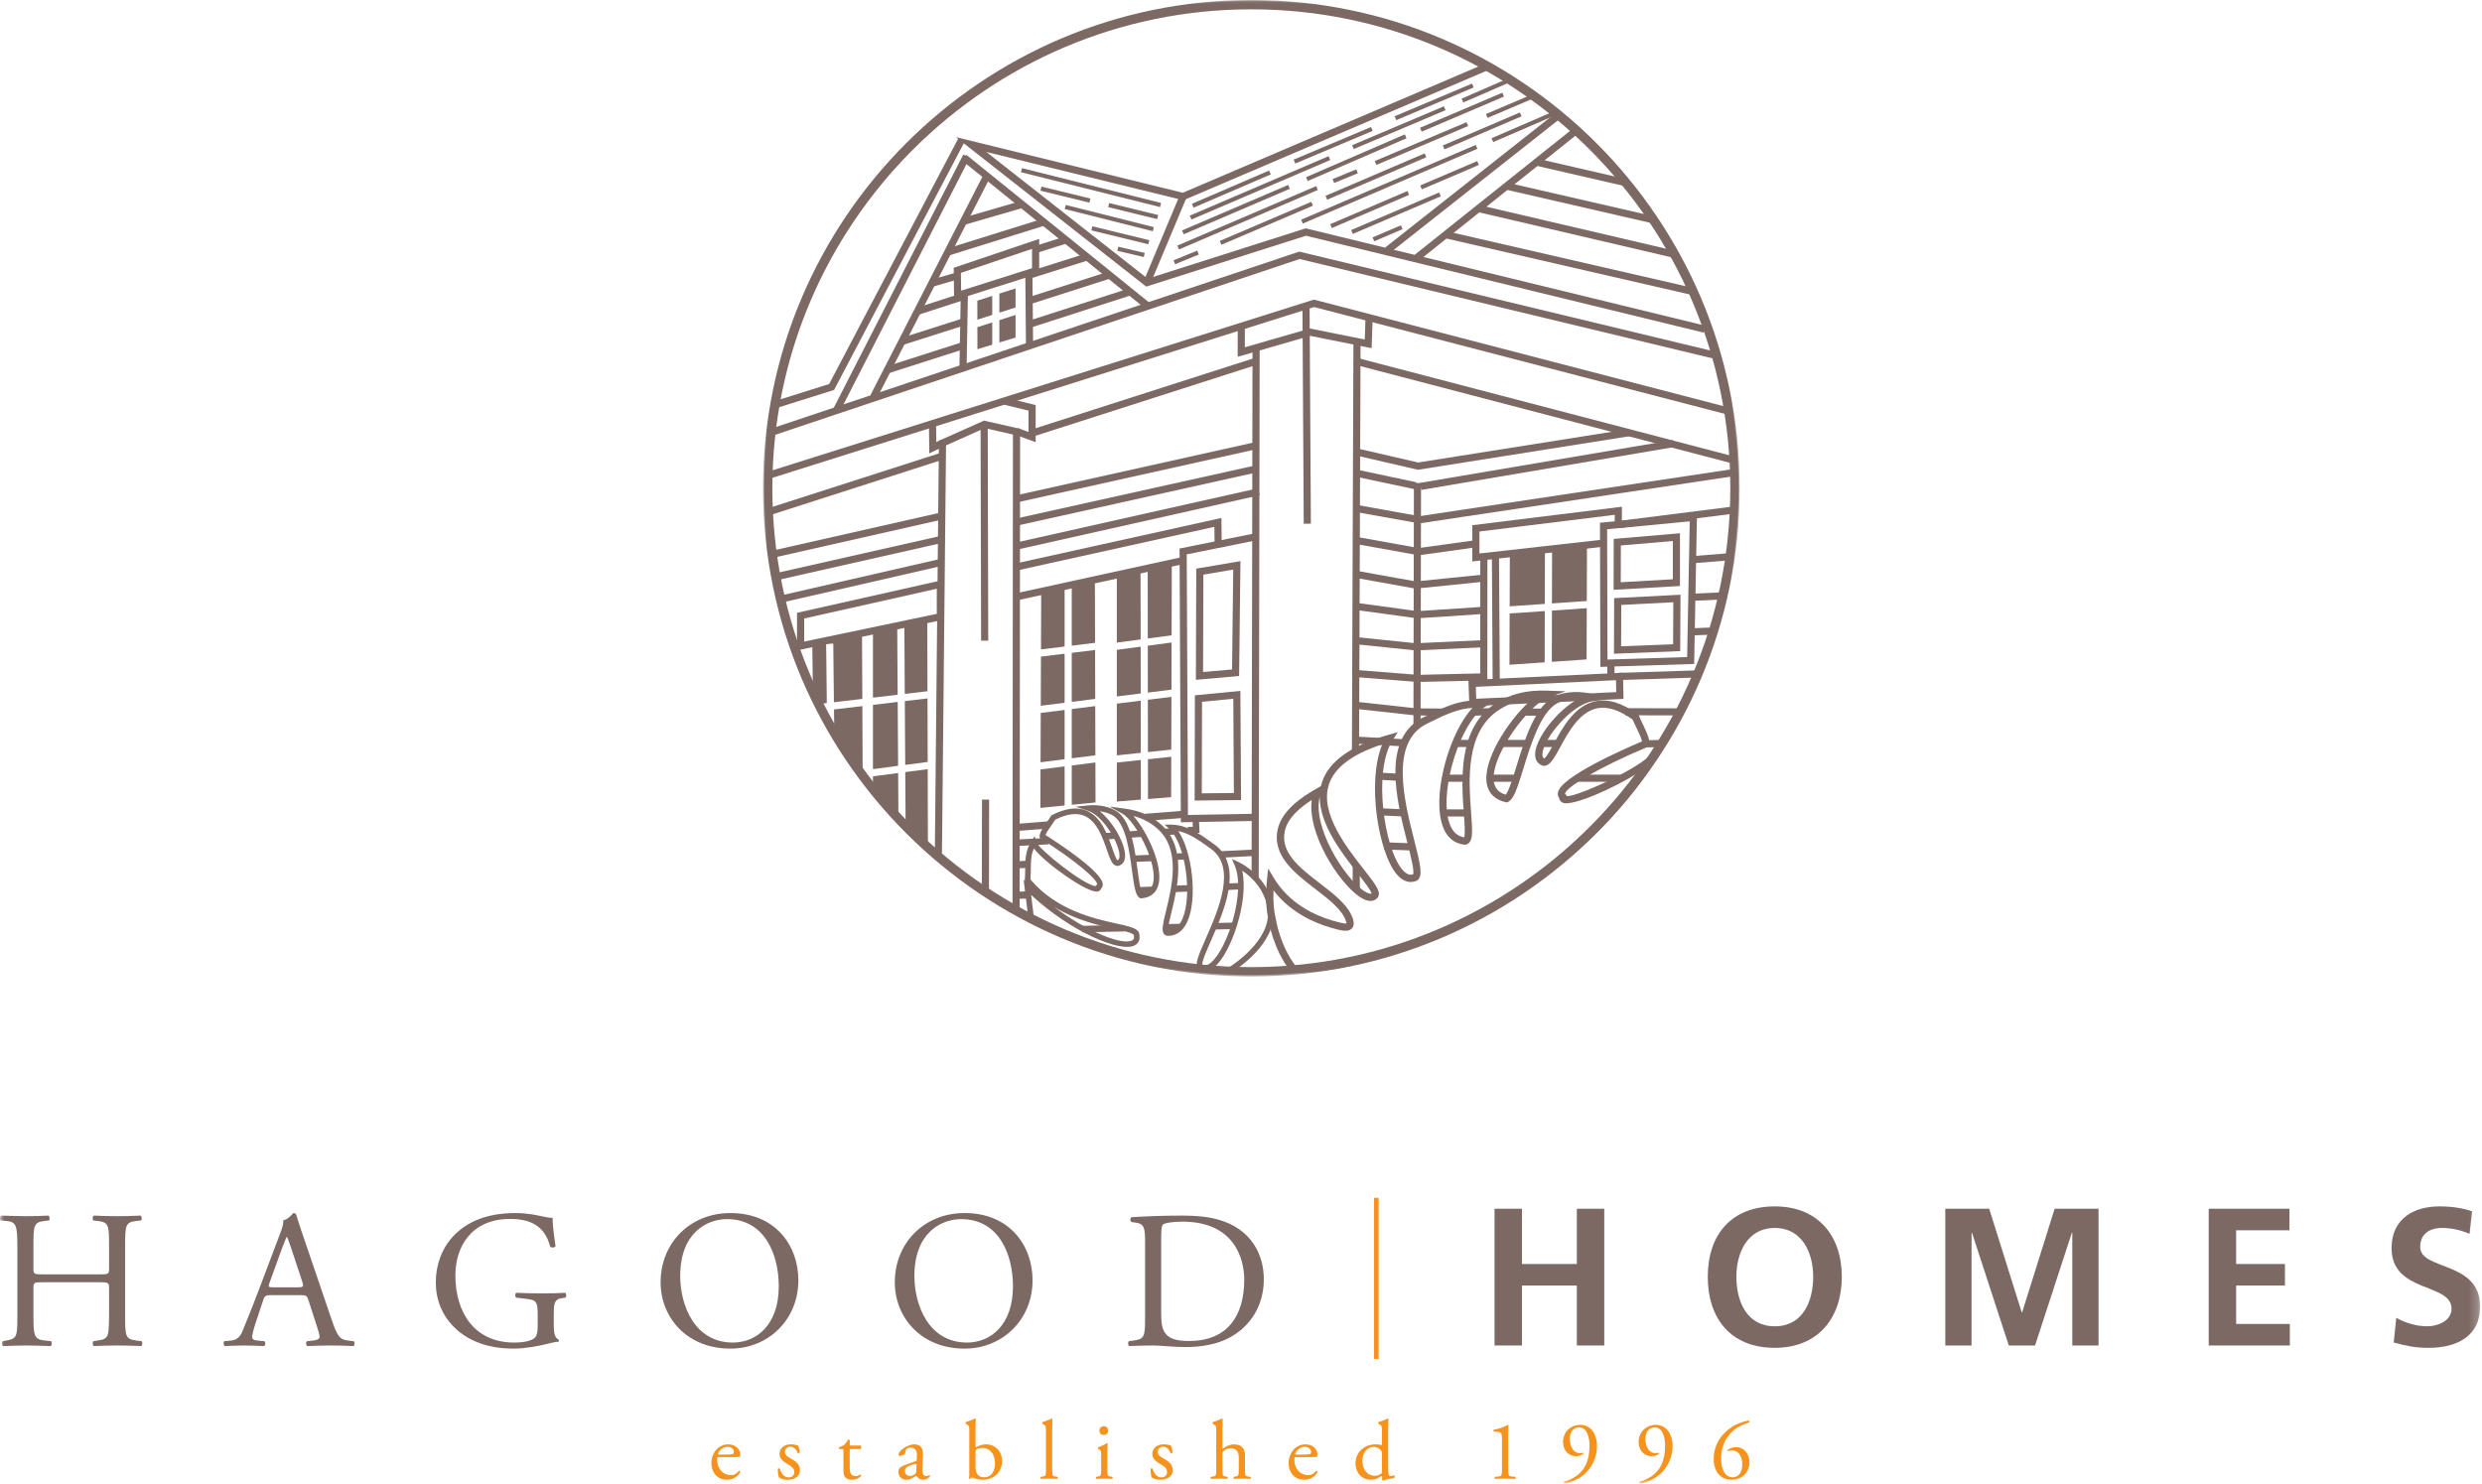<?xml version="1.0" encoding="UTF-8"?> <svg xmlns="http://www.w3.org/2000/svg" xmlns:xlink="http://www.w3.org/1999/xlink" width="281px" height="168px" viewBox="0 0 281 168" version="1.1"><title>logo-hagood</title><defs><polygon id="path-1" points="0 0 110.566 0 110.566 110.567 0 110.567"></polygon><polygon id="path-3" points="0 168 280.789 168 280.789 0 0 0"></polygon></defs><g id="Page-1" stroke="none" stroke-width="1" fill="none" fill-rule="evenodd"><g id="Home" transform="translate(-560, -1220)"><g id="inventory-copy-7" transform="translate(520.5, 1187)"><g id="logo-hagood" transform="translate(39.5, 33)"><polygon id="Fill-1" fill="#7D6964" points="174.896 68.382 174.91 62.208 170.938 62.694 170.917 68.655"></polygon><polygon id="Fill-2" fill="#7D6964" points="175.718 62.191 175.704 68.327 179.642 68.057 179.649 68.142 179.67 61.626 175.056 62.19"></polygon><polygon id="Fill-3" fill="#7D6964" points="174.894 69.193 170.92 69.465 170.914 69.375 170.892 75.273 174.882 74.996"></polygon><polygon id="Fill-4" fill="#7D6964" points="175.703 69.137 175.69 74.941 179.626 74.668 179.646 68.867"></polygon><polygon id="Fill-5" fill="#7D6964" points="160.687 59.267 160.567 58.467 196.266 53.104 196.386 53.904"></polygon><polygon id="Fill-6" fill="#7D6964" points="160.539 70.009 160.486 69.202 167.836 68.713 167.89 69.519"></polygon><line x1="157.083" y1="28.337" x2="176.622" y2="12.92" id="Fill-7" fill="#7D6964"></line><polygon id="Fill-8" fill="#7D6964" points="157.334 28.654 156.833 28.02 176.371 12.603 176.871 13.238"></polygon><polygon id="Fill-9" fill="#7D6964" points="160.658 29.493 160.153 28.861 178.331 14.356 178.836 14.988"></polygon><polygon id="Fill-10" fill="#7D6964" points="189.478 29.192 167.172 23.979 167.356 23.191 189.662 28.405"></polygon><polygon id="Fill-11" fill="#7D6964" points="187.22 25.318 170.638 21.506 170.818 20.719 187.4 24.531"></polygon><polygon id="Fill-12" fill="#7D6964" points="184.215 21.138 173.911 18.763 174.094 17.975 184.397 20.35"></polygon><polygon id="Fill-13" fill="#7D6964" points="192.889 37.667 147.855 26.694 129.769 32.454 108.225 15.529 133.909 21.826 168.297 7.139 168.615 7.883 133.978 22.676 111.667 17.206 129.933 31.554 147.825 25.855 147.935 25.882 193.08 36.882"></polygon><polygon id="Fill-14" fill="#7D6964" points="87.413 49.352 87.156 48.586 147.096 28.49 147.208 28.518 194.035 39.785 193.846 40.57 147.133 29.33"></polygon><polygon id="Fill-15" fill="#7D6964" points="99.236 45.17 98.517 44.801 111.353 19.761 112.072 20.131"></polygon><polygon id="Fill-16" fill="#7D6964" points="87.715 46.266 87.472 45.495 93.871 43.484 108.54 15.584 109.255 15.961 94.432 44.155"></polygon><polygon id="Fill-17" fill="#7D6964" points="87.029 54.236 86.787 53.466 148.752 33.926 195.562 46.103 195.357 46.886 148.772 34.767"></polygon><polygon id="Fill-18" fill="#7D6964" points="140.123 40.401 140.131 37.016 140.939 37.018 140.934 39.325 148.302 37.197 154.514 38.445 154.594 36.013 155.402 36.039 155.29 39.425 148.336 38.029"></polygon><path d="M141.195,94.884 L141.655,94.884 L141.195,94.884 Z" id="Fill-19" fill="#7D6964"></path><polygon id="Fill-20" fill="#7D6964" points="115.438 103.21 114.63 103.209 114.681 49.204 111.489 48.476 107.105 50.433 106.64 97.122 105.832 97.114 106.3 49.907 111.405 47.628 115.491 48.559 115.491 48.882"></polygon><polygon id="Fill-21" fill="#7D6964" points="160.527 53.194 153.67 51.608 153.851 50.82 160.556 52.37 184.387 48.592 184.514 49.391"></polygon><polygon id="Fill-22" fill="#7D6964" points="117.253 50.07 114.944 49.227 115.22 48.468 116.445 48.915 116.445 46.499 113.644 45.813 113.837 45.027 117.253 45.866"></polygon><polygon id="Fill-23" fill="#7D6964" points="111.016 48.186 111.077 72.547 111.885 72.544 111.825 48.184"></polygon><polygon id="Fill-24" fill="#7D6964" points="160.186 55.4 153.803 54.044 153.97 53.253 160.353 54.609"></polygon><polygon id="Fill-25" fill="#7D6964" points="129.635 34.915 108.9 18.162 109.408 17.533 130.143 34.287"></polygon><polygon id="Fill-26" fill="#7D6964" points="95.059 46.65 94.339 46.281 109.063 17.494 109.783 17.863"></polygon><path d="M108.789,30.899 L108.816,32.915 L116.843,30.367 L116.843,28.179 L108.789,30.899 Z M108.022,34.015 L107.972,30.321 L117.651,27.053 L117.651,30.959 L108.022,34.015 Z" id="Fill-27" fill="#7D6964"></path><polygon id="Fill-28" fill="#7D6964" points="147.458 34.821 147.603 59.302 148.412 59.297 148.266 34.815"></polygon><polygon id="Fill-29" fill="#7D6964" points="160.115 59.163 153.553 57.982 153.697 57.188 160.259 58.369"></polygon><polygon id="Fill-30" fill="#7D6964" points="160.3 62.821 153.739 61.64 153.881 60.845 160.444 62.026"></polygon><polygon id="Fill-31" fill="#7D6964" points="160.264 66.654 160.208 66.644 153.646 65.463 153.79 64.668 160.296 65.838 167.821 65.073 167.904 65.877"></polygon><polygon id="Fill-32" fill="#7D6964" points="160.909 55.475 160.773 54.677 189.402 49.826 189.537 50.623"></polygon><polygon id="Fill-33" fill="#7D6964" points="160.286 69.995 153.649 69.086 153.76 68.285 160.396 69.194"></polygon><g id="Group-251"><g id="Group-36" transform="translate(86.387, 0)"><mask id="mask-2" fill="white"><use xlink:href="#path-1"></use></mask><g id="Clip-35"></g><path d="M55.283,1.057 C25.382,1.057 1.056,25.383 1.056,55.284 C1.056,85.184 25.382,109.511 55.283,109.511 C85.183,109.511 109.51,85.184 109.51,55.284 C109.51,25.383 85.183,1.057 55.283,1.057 M55.283,110.567 C24.8,110.567 0,85.766 0,55.284 C0,24.8 24.8,-0 55.283,-0 C85.766,-0 110.566,24.8 110.566,55.284 C110.566,85.766 85.766,110.567 55.283,110.567" id="Fill-34" fill="#7D6964" mask="url(#mask-2)"></path></g><polygon id="Fill-37" fill="#7D6964" points="166.687 63.575 166.687 59.471 183.629 57.379 183.613 59.664 182.805 59.658 182.814 58.294 167.496 60.186 167.496 62.67 181.544 61.093 181.634 61.896"></polygon><polygon id="Fill-39" fill="#7D6964" points="191.673 33.429 163.789 27.017 163.97 26.23 191.853 32.641"></polygon><polygon id="Fill-41" fill="#7D6964" points="109.434 41.56 108.625 41.545 108.778 33.114 109.587 33.128"></polygon><polygon id="Fill-43" fill="#7D6964" points="116.155 39.073 116.079 30.754 116.887 30.747 116.963 39.066"></polygon><polygon id="Fill-45" fill="#7D6964" points="116.695 49.518 116.447 48.748 142.122 40.509 142.37 41.279"></polygon><polygon id="Fill-47" fill="#7D6964" points="196.123 52.475 153.238 41.254 153.443 40.471 196.327 51.693"></polygon><polygon id="Fill-49" fill="#7D6964" points="87.014 58.386 86.766 57.617 106.577 51.251 106.825 52.02"></polygon><polygon id="Fill-51" fill="#7D6964" points="87.694 63.123 87.516 62.335 106.468 58.043 106.647 58.832"></polygon><polygon id="Fill-53" fill="#7D6964" points="115.085 56.901 114.91 56.112 141.944 50.104 142.12 50.893"></polygon><polygon id="Fill-55" fill="#7D6964" points="87.828 65.73 87.649 64.942 106.469 60.69 106.646 61.478"></polygon><polygon id="Fill-57" fill="#7D6964" points="115.013 59.547 114.838 58.758 142.078 52.712 142.253 53.5"></polygon><polygon id="Fill-59" fill="#7D6964" points="115.014 62.265 114.837 61.476 142.435 55.286 142.612 56.076"></polygon><polygon id="Fill-61" fill="#7D6964" points="88.187 68.305 88.006 67.517 106.254 63.335 106.434 64.124"></polygon><polygon id="Fill-63" fill="#7D6964" points="115.013 64.625 114.838 63.836 138.281 58.651 138.321 61.904 137.514 61.915 137.485 59.655"></polygon><polygon id="Fill-65" fill="#7D6964" points="121.337 79.475 123.997 79.139 123.98 73.6 121.337 73.924"></polygon><polygon id="Fill-67" fill="#7D6964" points="129.156 85.245 129.148 79.339 126.442 79.677 126.441 85.533"></polygon><polygon id="Fill-69" fill="#7D6964" points="123.998 79.954 121.337 80.29 121.337 85.864 124.014 85.523"></polygon><polygon id="Fill-71" fill="#7D6964" points="129.139 72.405 129.129 64.626 126.443 65.234 126.442 72.765"></polygon><polygon id="Fill-73" fill="#7D6964" points="129.14 73.22 126.442 73.581 126.442 78.862 129.147 78.524"></polygon><polygon id="Fill-75" fill="#7D6964" points="129.964 85.159 132.606 84.878 132.624 78.906 129.956 79.238"></polygon><polygon id="Fill-77" fill="#7D6964" points="132.641 72.753 129.948 73.113 129.954 78.424 132.626 78.09"></polygon><polygon id="Fill-79" fill="#7D6964" points="129.937 64.581 129.947 72.298 132.644 71.937 132.667 63.826 129.324 64.582"></polygon><polygon id="Fill-81" fill="#7D6964" points="121.337 73.11 123.978 72.787 123.959 65.999 121.337 66.554"></polygon><polygon id="Fill-83" fill="#7D6964" points="129.157 86.057 126.441 86.345 126.441 90.764 129.163 90.543"></polygon><polygon id="Fill-85" fill="#7D6964" points="120.529 73.209 120.529 66.725 117.88 67.287 117.856 73.536"></polygon><polygon id="Fill-87" fill="#7D6964" points="129.965 85.971 129.971 90.477 132.591 90.265 132.604 85.692"></polygon><polygon id="Fill-89" fill="#7D6964" points="121.337 86.679 121.337 91.129 124.03 90.864 124.016 86.338"></polygon><polygon id="Fill-91" fill="#7D6964" points="120.529 86.781 117.803 87.127 117.787 91.48 120.529 91.209"></polygon><polygon id="Fill-93" fill="#7D6964" points="120.529 74.023 117.853 74.35 117.831 79.917 120.529 79.576"></polygon><polygon id="Fill-95" fill="#7D6964" points="120.529 80.392 117.828 80.732 117.806 86.313 120.529 85.966"></polygon><polygon id="Fill-97" fill="#7D6964" points="133.691 93.107 133.544 62.112 141.861 60.433 142.02 61.226 134.356 62.773 134.495 92.284 141.953 92.148 141.968 92.957"></polygon><path d="M136.24,65.073 L136.204,76.095 L139.486,75.804 L139.619,64.496 L136.24,65.073 Z M135.392,76.978 L135.435,64.39 L140.439,63.537 L140.286,76.545 L135.392,76.978 Z" id="Fill-99" fill="#7D6964"></path><path d="M136.088,79.465 L136.061,89.832 L139.694,89.793 L139.628,79.123 L136.088,79.465 Z M135.251,90.65 L135.281,78.731 L140.431,78.233 L140.507,90.593 L135.251,90.65 Z" id="Fill-101" fill="#7D6964"></path><polygon id="Fill-103" fill="#7D6964" points="168.389 77.212 167.581 77.212 167.59 62.943 168.398 62.943"></polygon><polygon id="Fill-105" fill="#7D6964" points="168.99 77.083 168.902 62.862 169.71 62.857 169.798 77.077"></polygon><path d="M181.95,59.926 L181.992,74.682 L191.009,74.399 L191.303,59.035 L181.95,59.926 Z M181.186,75.516 L181.14,59.191 L192.127,58.144 L191.803,75.183 L181.186,75.516 Z" id="Fill-107" fill="#7D6964"></path><path d="M183.505,61.766 L183.495,65.93 L189.39,65.591 L189.39,61.263 L183.505,61.766 Z M182.685,66.786 L182.697,61.023 L190.198,60.381 L190.198,66.355 L182.685,66.786 Z" id="Fill-109" fill="#7D6964"></path><path d="M183.552,68.497 L183.536,73.181 L189.42,72.949 L189.445,68.195 L183.552,68.497 Z M182.724,74.023 L182.747,67.729 L190.258,67.343 L190.224,73.726 L182.724,74.023 Z" id="Fill-111" fill="#7D6964"></path><mask id="mask-4" fill="white"><use xlink:href="#path-3"></use></mask><g id="Clip-114"></g><polygon id="Fill-113" fill="#7D6964" mask="url(#mask-4)" points="181.977 76.639 182.785 76.639 182.785 75.011 181.977 75.011"></polygon><polygon id="Fill-115" fill="#7D6964" mask="url(#mask-4)" points="160.455 62.897 160.343 62.096 166.919 61.186 167.03 61.987"></polygon><polygon id="Fill-116" fill="#7D6964" mask="url(#mask-4)" points="183.199 59.813 183.097 59.011 196.174 57.36 196.275 58.163"></polygon><polygon id="Fill-117" fill="#7D6964" mask="url(#mask-4)" points="191.506 63.792 191.442 62.987 195.889 62.631 195.954 63.437"></polygon><polygon id="Fill-118" fill="#7D6964" mask="url(#mask-4)" points="191.545 68.036 191.509 67.227 195.008 67.068 195.044 67.877"></polygon><polygon id="Fill-119" fill="#7D6964" mask="url(#mask-4)" points="191.33 71.96 191.298 71.151 193.979 71.045 194.01 71.853"></polygon><polygon id="Fill-120" fill="#7D6964" mask="url(#mask-4)" points="160.258 73.648 160.228 73.645 153.544 72.953 153.628 72.149 160.282 72.837 167.775 72.492 167.812 73.3"></polygon><polygon id="Fill-121" fill="#7D6964" mask="url(#mask-4)" points="160.493 77.222 153.667 76.683 153.73 75.877 160.516 76.415 167.92 76.243 167.938 77.051"></polygon><polygon id="Fill-122" fill="#7D6964" mask="url(#mask-4)" points="183.363 77 183.337 76.192 192.055 75.911 192.081 76.719"></polygon><polygon id="Fill-123" fill="#7D6964" mask="url(#mask-4)" points="105.205 51.338 105.172 47.896 105.98 47.889 106.001 50.059 106.527 49.806 106.878 50.534"></polygon><polygon id="Fill-124" fill="#7D6964" mask="url(#mask-4)" points="109.098 25.484 108.873 24.707 115.716 22.72 115.942 23.498"></polygon><polygon id="Fill-125" fill="#7D6964" mask="url(#mask-4)" points="107.352 28.954 107.112 28.182 118.13 24.742 118.37 25.514"></polygon><polygon id="Fill-126" fill="#7D6964" mask="url(#mask-4)" points="105.49 32.496 105.266 31.719 108.361 30.827 108.585 31.603"></polygon><polygon id="Fill-127" fill="#7D6964" mask="url(#mask-4)" points="117.302 28.66 117.06 27.889 120.629 26.767 120.872 27.537"></polygon><polygon id="Fill-128" fill="#7D6964" mask="url(#mask-4)" points="116.723 31.517 116.481 30.746 123.023 28.688 123.266 29.458"></polygon><polygon id="Fill-129" fill="#7D6964" mask="url(#mask-4)" points="103.917 35.661 103.668 34.892 109.158 33.116 109.406 33.886"></polygon><polygon id="Fill-130" fill="#7D6964" mask="url(#mask-4)" points="102.196 39.067 101.952 38.297 109.025 36.045 109.269 36.815"></polygon><polygon id="Fill-131" fill="#7D6964" mask="url(#mask-4)" points="116.509 34.484 116.262 33.714 125.582 30.728 125.828 31.498"></polygon><polygon id="Fill-132" fill="#7D6964" mask="url(#mask-4)" points="100.478 42.303 100.231 41.533 109.111 38.689 109.357 39.458"></polygon><polygon id="Fill-133" fill="#7D6964" mask="url(#mask-4)" points="116.664 37.106 116.416 36.337 127.998 32.604 128.245 33.373"></polygon><polygon id="Fill-134" fill="#7D6964" mask="url(#mask-4)" points="111.967 100.646 111.159 100.645 111.178 90.543 111.986 90.544"></polygon><path d="M119.352,102.698 C123.156,105.569 127.115,107.072 128.187,106.479 C128.27,106.433 128.463,106.326 128.362,105.873 C128.275,105.642 127.164,105.396 126.271,105.199 C124.464,104.798 121.826,104.213 119.352,102.698 M139.579,110.001 L139.249,109.461 C139.294,109.432 143.853,106.595 143.537,103.167 C143.311,100.725 141.613,99.244 140.637,98.587 C141.415,102.028 139.373,107.929 137.511,109.48 C136.669,110.182 136.026,109.941 135.717,109.736 L135.663,109.691 C135.236,109.246 135.609,108.336 136.497,106.317 C137.922,103.075 140.076,98.177 137.039,96.073 C136.909,95.984 136.77,95.884 136.625,95.78 C135.766,95.165 134.642,94.361 133.401,94.099 C134.976,96.448 135.592,101.681 134.45,104.301 C133.818,105.749 132.839,105.995 132.147,105.962 C131.953,105.927 131.829,105.842 131.746,105.712 C131.497,105.319 131.656,104.601 132.011,103.143 C132.682,100.394 133.695,96.239 131.08,93.875 C130.284,93.155 129.406,92.681 128.32,92.399 C129.891,94.172 131.654,97.975 131.176,100.09 C130.95,101.088 130.269,101.652 129.206,101.719 L129.101,101.726 L129.011,101.667 C128.554,101.366 128.405,100.401 128.161,98.579 C127.88,96.476 127.495,93.596 126.259,92.537 C125.835,92.172 125.173,91.952 124.509,91.858 C126.081,93.122 127.474,95.671 127.374,97.048 C127.334,97.602 127.037,97.969 126.562,98.052 L126.522,98.059 L126.481,98.056 C125.929,98.009 125.681,97.295 125.306,96.212 C124.828,94.834 124.176,92.946 122.734,92.364 C121.873,92.018 120.778,92.165 119.48,92.809 C119.393,92.954 119.262,93.138 119.116,93.344 C118.914,93.629 118.482,94.237 118.363,94.548 C119.791,95.452 124.85,98.754 124.852,100.149 C124.852,100.325 124.788,100.481 124.668,100.601 C124.612,100.789 124.46,100.921 124.246,100.955 C123.116,101.134 118.377,97.797 117.05,96.074 C116.717,96.823 116.709,97.529 116.702,98.384 C116.699,98.762 116.695,99.154 116.664,99.586 C119.611,103.073 123.861,104.015 126.409,104.579 C128.005,104.932 128.884,105.127 128.984,105.754 C129.159,106.532 128.752,106.89 128.493,107.033 C126.856,107.937 121.164,105.45 116.739,101.336 L117.05,103.863 L116.42,103.94 L115.89,99.616 L116.016,99.742 L116.022,99.664 C116.061,99.202 116.064,98.783 116.068,98.377 C116.079,97.29 116.087,96.351 116.766,95.266 L117.132,94.681 L117.337,95.339 C117.607,96.204 122.855,100.33 124.063,100.337 L124.065,100.272 L124.206,100.163 C124.335,99.668 121.749,97.417 117.849,94.973 L117.712,94.887 L117.7,94.725 C117.673,94.315 118.056,93.743 118.599,92.978 C118.76,92.752 118.911,92.538 118.974,92.42 L119.021,92.331 L119.109,92.286 C120.615,91.521 121.912,91.35 122.971,91.776 C124.681,92.466 125.388,94.512 125.905,96.004 C126.093,96.547 126.347,97.281 126.52,97.412 C126.608,97.382 126.719,97.298 126.741,97.002 C126.839,95.674 124.955,92.397 123.188,91.811 L121.78,91.344 L123.256,91.195 C124.295,91.091 125.809,91.315 126.672,92.056 C128.09,93.272 128.478,96.167 128.79,98.494 C128.918,99.456 129.09,100.743 129.303,101.075 C129.995,100.991 130.405,100.623 130.557,99.951 C131.063,97.712 128.542,92.958 127.082,92.144 L125.624,91.332 L127.278,91.553 C129.046,91.789 130.35,92.36 131.505,93.404 C134.401,96.022 133.291,100.574 132.627,103.294 C132.433,104.089 132.194,105.07 132.268,105.337 C132.942,105.336 133.487,104.924 133.869,104.047 C135.027,101.392 134.213,95.621 132.441,93.926 L131.859,93.368 L132.665,93.379 C134.398,93.406 135.898,94.48 136.993,95.264 C137.137,95.367 137.272,95.464 137.4,95.552 C140.867,97.954 138.586,103.14 137.077,106.571 C136.615,107.623 136.043,108.925 136.122,109.243 C136.268,109.325 136.584,109.429 137.105,108.993 C138.952,107.454 141.063,100.981 139.795,98.02 L139.471,97.264 L140.219,97.607 C140.366,97.675 143.817,99.301 144.168,103.109 C144.521,106.932 139.782,109.877 139.579,110.001" id="Fill-135" fill="#7D6964" mask="url(#mask-4)"></path><polygon id="Fill-136" fill="#7D6964" mask="url(#mask-4)" points="114.965 68.019 114.792 67.229 133.849 63.074 134.021 63.863"></polygon><polygon id="Fill-137" fill="#7D6964" mask="url(#mask-4)" points="131.341 23.446 115.587 19.501 115.702 19.039 131.455 22.985"></polygon><polygon id="Fill-138" fill="#7D6964" mask="url(#mask-4)" points="123.343 22.946 117.794 21.593 117.907 21.13 123.455 22.483"></polygon><polygon id="Fill-139" fill="#7D6964" mask="url(#mask-4)" points="130.517 26.179 120.544 23.669 120.661 23.208 130.633 25.718"></polygon><polygon id="Fill-140" fill="#7D6964" mask="url(#mask-4)" points="130.224 32.16 129.477 31.847 133.57 22.094 134.317 22.407"></polygon><polygon id="Fill-141" fill="#7D6964" mask="url(#mask-4)" points="130.009 27.664 123.561 26.085 123.673 25.624 130.122 27.201"></polygon><polygon id="Fill-142" fill="#7D6964" mask="url(#mask-4)" points="129.494 29.106 126.501 28.399 126.61 27.935 129.603 28.643"></polygon><polygon id="Fill-143" fill="#7D6964" mask="url(#mask-4)" points="147.496 25.315 147.308 24.878 167.076 16.411 167.263 16.848"></polygon><polygon id="Fill-144" fill="#7D6964" mask="url(#mask-4)" points="150.785 25.824 150.597 25.387 159.348 21.628 159.536 22.064"></polygon><polygon id="Fill-145" fill="#7D6964" mask="url(#mask-4)" points="155.583 27.321 155.395 26.884 158.599 25.511 158.786 25.949"></polygon><path d="M167.083,77.773 L167.132,79.124 L182.982,78.368 L182.954,77.019 L167.083,77.773 Z M166.354,79.97 L166.246,77.004 L183.746,76.173 L183.806,79.138 L166.354,79.97 Z" id="Fill-146" fill="#7D6964" mask="url(#mask-4)"></path><path d="M149.411,90.236 C148.598,93.575 152.05,99.201 154.319,100.817 C154.826,101.179 155.166,101.252 155.28,101.162 C155.2,100.798 154.396,99.77 153.744,98.935 C151.963,96.662 149.409,93.4 149.411,90.236 M144.178,100.818 C144.125,102.05 144.216,103.149 144.449,104.099 C144.461,104.166 144.895,106.998 146.639,109.317 C147.99,109.316 156.506,109.027 168.729,102.439 C168.836,102.381 178.668,97.061 185.528,87.469 C182.678,89.274 178.095,91.287 176.984,90.914 C176.718,90.825 176.55,90.621 176.519,90.369 C176.391,90.19 176.342,89.976 176.38,89.75 C176.68,87.961 183.878,84.806 185.902,83.952 C185.819,83.535 185.409,82.692 185.196,82.251 C185.051,81.953 184.922,81.687 184.841,81.483 C183.314,80.38 181.94,79.953 180.762,80.216 C178.789,80.654 177.546,82.936 176.639,84.602 C175.928,85.91 175.448,86.771 174.738,86.717 L174.634,86.695 C174.042,86.485 173.741,85.954 173.808,85.232 C173.973,83.444 176.305,80.472 178.592,79.185 C177.719,79.163 176.825,79.307 176.202,79.685 C174.391,80.779 173.28,84.391 172.469,87.029 C171.767,89.314 171.37,90.519 170.719,90.809 L170.592,90.865 L170.457,90.834 C169.109,90.519 168.355,89.651 168.28,88.323 C168.119,85.506 171.193,81.005 173.588,79.065 C172.133,79.196 170.905,79.616 169.731,80.369 C165.87,82.842 166.282,88.391 166.553,92.061 C166.699,94.007 166.749,94.962 166.345,95.412 C166.21,95.562 166.034,95.644 165.834,95.651 C164.867,95.552 163.678,95.017 163.178,93.024 C162.273,89.417 164.182,82.836 166.707,80.16 C165.058,80.23 163.445,81.021 162.212,81.626 C162.002,81.73 161.803,81.827 161.617,81.914 C157.27,83.964 158.986,90.708 160.12,95.172 C160.827,97.951 161.112,99.2 160.468,99.681 L160.39,99.726 C159.949,99.923 159.071,100.094 158.143,99.014 C156.071,96.609 154.709,88.505 156.501,84.279 C153.112,85.383 151.08,86.912 150.454,88.83 C149.403,92.053 152.406,95.889 154.392,98.427 C155.667,100.056 156.225,100.801 156.092,101.389 C156.05,101.576 155.936,101.73 155.767,101.828 C155.435,102.074 154.838,102.2 153.84,101.489 C151.493,99.816 148.014,94.402 148.509,90.585 C147.213,91.418 145.816,92.577 145.47,94.054 C144.889,96.532 147.19,98.299 149.415,100.009 C151.075,101.284 152.642,102.487 153.154,104.008 C153.217,104.196 153.408,104.766 153.049,105.139 C152.628,105.576 151.86,105.392 150.642,105.035 C148.672,104.458 146.056,103.267 144.178,100.818 M146.727,110.144 C146.555,110.144 146.45,110.141 146.416,110.138 L146.227,110.131 L146.109,109.982 C144.127,107.459 143.66,104.387 143.64,104.258 C143.321,102.964 143.254,101.374 143.446,99.571 L143.577,98.35 L144.21,99.403 C145.953,102.302 148.796,103.635 150.874,104.243 C151.302,104.369 152.17,104.622 152.436,104.565 C152.436,104.521 152.426,104.43 152.372,104.271 C151.941,102.988 150.47,101.859 148.914,100.662 C146.594,98.882 143.965,96.863 144.666,93.866 C145.162,91.75 147.337,90.284 148.93,89.365 L149.549,89.009 C149.583,88.864 149.623,88.719 149.67,88.574 C150.441,86.209 152.977,84.402 157.205,83.205 L158.251,82.907 L157.664,83.823 C155.404,87.35 156.729,96.107 158.768,98.477 C159.355,99.158 159.786,99.078 159.985,99.002 C160.155,98.651 159.693,96.837 159.321,95.375 C158.119,90.649 156.304,83.508 161.265,81.169 C161.447,81.082 161.643,80.987 161.849,80.886 C163.422,80.114 165.572,79.056 167.803,79.395 L168.841,79.551 L167.973,80.143 C165.339,81.939 163.061,89.167 163.978,92.822 C164.275,94.006 164.874,94.676 165.758,94.815 C165.906,94.479 165.81,93.178 165.731,92.122 C165.462,88.492 165.012,82.413 169.287,79.674 C170.99,78.582 172.78,78.129 175.106,78.203 L177.276,78.275 L175.231,79.004 C173.183,79.736 168.933,85.295 169.103,88.275 C169.154,89.17 169.602,89.731 170.472,89.986 C170.814,89.607 171.311,87.992 171.681,86.787 C172.578,83.868 173.695,80.236 175.775,78.979 C177.044,78.212 179.031,78.247 180.342,78.604 L182.204,79.111 L180.298,79.409 C177.905,79.784 174.787,83.585 174.628,85.308 C174.592,85.7 174.722,85.83 174.83,85.885 C175.066,85.768 175.554,84.87 175.915,84.209 C176.897,82.404 178.243,79.93 180.584,79.412 C182.03,79.09 183.662,79.588 185.428,80.891 L185.533,80.969 L185.575,81.092 C185.629,81.258 185.779,81.564 185.938,81.891 C186.47,82.987 186.837,83.803 186.714,84.323 L186.665,84.526 L186.471,84.607 C180.946,86.909 177.146,89.243 177.192,89.899 L177.364,90.053 L177.353,90.152 C177.368,90.153 177.386,90.154 177.403,90.154 C178.795,90.154 185.801,86.882 186.948,85.348 C186.988,85.284 187.026,85.222 187.066,85.158 L187.785,85.559 C187.759,85.611 187.726,85.666 187.688,85.721 C180.745,96.88 169.235,103.104 169.119,103.166 C156.853,109.776 148.442,110.144 146.727,110.144" id="Fill-147" fill="#7D6964" mask="url(#mask-4)"></path><polygon id="Fill-148" fill="#7D6964" mask="url(#mask-4)" points="131.012 24.811 125.463 23.458 125.576 22.995 131.124 24.349"></polygon><polygon id="Fill-149" fill="#7D6964" mask="url(#mask-4)" points="135.132 23.513 134.944 23.076 143.685 19.312 143.873 19.748"></polygon><polygon id="Fill-150" fill="#7D6964" mask="url(#mask-4)" points="146.645 18.516 146.459 18.079 155.221 14.38 155.406 14.818"></polygon><polygon id="Fill-151" fill="#7D6964" mask="url(#mask-4)" points="158.08 13.602 157.895 13.164 166.656 9.465 166.842 9.903"></polygon><polygon id="Fill-152" fill="#7D6964" mask="url(#mask-4)" points="134.891 24.855 134.703 24.419 150.421 17.682 150.608 18.119"></polygon><polygon id="Fill-153" fill="#7D6964" mask="url(#mask-4)" points="138.28 27.717 138.094 27.279 148.455 22.854 148.641 23.291"></polygon><polygon id="Fill-154" fill="#7D6964" mask="url(#mask-4)" points="165.665 11.603 165.476 11.167 170.476 8.999 170.664 9.434"></polygon><polygon id="Fill-155" fill="#7D6964" mask="url(#mask-4)" points="148.055 20.496 147.866 20.06 159.049 15.217 159.238 15.654"></polygon><polygon id="Fill-156" fill="#7D6964" mask="url(#mask-4)" points="134.01 26.528 133.823 26.092 145.842 20.941 146.03 21.377"></polygon><polygon id="Fill-157" fill="#7D6964" mask="url(#mask-4)" points="160.954 14.906 160.767 14.468 170.086 10.499 170.272 10.937"></polygon><polygon id="Fill-158" fill="#7D6964" mask="url(#mask-4)" points="133.482 28.245 133.294 27.808 149.011 21.073 149.199 21.51"></polygon><polygon id="Fill-159" fill="#7D6964" mask="url(#mask-4)" points="155.828 18.675 155.643 18.237 166.032 13.835 166.218 14.272"></polygon><polygon id="Fill-160" fill="#7D6964" mask="url(#mask-4)" points="151.045 20.718 150.864 20.279 153.55 19.178 153.731 19.618"></polygon><polygon id="Fill-161" fill="#7D6964" mask="url(#mask-4)" points="168.418 13.349 168.231 12.912 173.18 10.805 173.366 11.242"></polygon><polygon id="Fill-162" fill="#7D6964" mask="url(#mask-4)" points="133.038 29.92 132.858 29.48 135.544 28.379 135.724 28.819"></polygon><polygon id="Fill-163" fill="#7D6964" mask="url(#mask-4)" points="153.266 16.878 153.08 16.441 163.47 12.038 163.656 12.476"></polygon><polygon id="Fill-164" fill="#7D6964" mask="url(#mask-4)" points="150.256 22.61 150.068 22.173 161.295 17.369 161.483 17.806"></polygon><polygon id="Fill-165" fill="#7D6964" mask="url(#mask-4)" points="163.534 16.91 163.346 16.473 172.072 12.736 172.26 13.172"></polygon><polygon id="Fill-166" fill="#7D6964" mask="url(#mask-4)" points="169.053 16.09 168.864 15.653 176.108 12.519 176.297 12.956"></polygon><polygon id="Fill-167" fill="#7D6964" mask="url(#mask-4)" points="160.973 21.44 160.786 21.002 167.241 18.243 167.428 18.681"></polygon><polygon id="Fill-168" fill="#7D6964" mask="url(#mask-4)" points="153.161 26.485 152.974 26.047 162.931 21.794 163.117 22.232"></polygon><polygon id="Fill-169" fill="#7D6964" mask="url(#mask-4)" points="102.435 78.573 105.005 78.27 104.983 70.316 102.387 70.901"></polygon><path d="M92.725,79.718 L93.606,79.613 L93.532,72.886 L94.34,72.877 L94.413,79.519 L97.628,79.14 L97.592,71.596 L96.784,71.599 L96.787,72.092 L91.964,73.145 L92.035,78.435 C92.035,78.435 92.263,79.036 92.768,80.075 L92.725,79.718 Z" id="Fill-170" fill="#7D6964" mask="url(#mask-4)"></path><polygon id="Fill-171" fill="#7D6964" mask="url(#mask-4)" points="105.008 79.084 102.44 79.387 102.486 86.611 105.029 86.277"></polygon><polygon id="Fill-172" fill="#7D6964" mask="url(#mask-4)" points="98.832 87.09 101.679 86.717 101.632 79.483 98.832 79.813"></polygon><polygon id="Fill-173" fill="#7D6964" mask="url(#mask-4)" points="101.628 78.668 101.58 71.083 98.832 71.702 98.832 78.998"></polygon><path d="M93.63,81.737 L93.615,80.428 L92.979,80.502 C93.165,80.872 93.382,81.285 93.63,81.737" id="Fill-174" fill="#7D6964" mask="url(#mask-4)"></path><path d="M102.491,87.425 L102.527,93.223 C103.236,93.891 104.069,94.626 105.054,95.428 L105.03,87.092 L102.491,87.425 Z" id="Fill-175" fill="#7D6964" mask="url(#mask-4)"></path><path d="M101.684,87.531 L98.832,87.905 L98.832,88.847 C98.832,88.847 99.427,90.131 101.714,92.431 L101.684,87.531 Z" id="Fill-176" fill="#7D6964" mask="url(#mask-4)"></path><path d="M97.631,79.954 L94.422,80.332 L94.445,82.463 L94.04,82.469 C94.756,83.719 95.68,85.199 96.855,86.838 L96.856,87.19 L97.107,87.189 C97.157,87.258 97.203,87.323 97.253,87.392 L97.253,87.188 L97.664,87.187 L97.631,79.954 Z" id="Fill-177" fill="#7D6964" mask="url(#mask-4)"></path><path d="M141.678,0.901 C111.708,0.901 87.326,25.283 87.326,55.252 C87.326,85.221 111.708,109.603 141.678,109.603 C171.646,109.603 196.029,85.221 196.029,55.252 C196.029,25.283 171.646,0.901 141.678,0.901 M141.678,110.411 C111.262,110.411 86.518,85.668 86.518,55.252 C86.518,24.837 111.262,0.093 141.678,0.093 C172.093,0.093 196.837,24.837 196.837,55.252 C196.837,85.668 172.093,110.411 141.678,110.411" id="Fill-178" fill="#7D6964" mask="url(#mask-4)"></path><path d="M91.043,70.036 L91.043,72.648 L106.058,69.508 L106.058,66.663 L91.043,70.036 Z M90.235,73.642 L90.235,69.389 L106.867,65.653 L106.867,70.164 L90.235,73.642 Z" id="Fill-179" fill="#7D6964" mask="url(#mask-4)"></path><polygon id="Fill-180" fill="#7D6964" mask="url(#mask-4)" points="158.39 88.417 155.901 88.282 155.945 87.474 158.434 87.61"></polygon><polygon id="Fill-181" fill="#7D6964" mask="url(#mask-4)" points="163.349 88.523 165.987 88.523 165.987 87.715 163.349 87.715"></polygon><polygon id="Fill-182" fill="#7D6964" mask="url(#mask-4)" points="168.689 88.523 171.698 88.523 171.698 87.715 168.689 87.715"></polygon><polygon id="Fill-183" fill="#7D6964" mask="url(#mask-4)" points="178.464 88.523 183.584 88.523 183.584 87.715 178.464 87.715"></polygon><polygon id="Fill-184" fill="#7D6964" mask="url(#mask-4)" points="158.965 84.516 153.626 84.218 153.67 83.411 159.009 83.709"></polygon><polygon id="Fill-185" fill="#7D6964" mask="url(#mask-4)" points="164.668 84.589 166.538 84.589 166.538 83.781 164.668 83.781"></polygon><polygon id="Fill-186" fill="#7D6964" mask="url(#mask-4)" points="169.976 84.589 172.96 84.589 172.96 83.781 169.976 83.781"></polygon><polygon id="Fill-187" fill="#7D6964" mask="url(#mask-4)" points="174.542 84.589 176.397 84.589 176.397 83.781 174.542 83.781"></polygon><polygon id="Fill-188" fill="#7D6964" mask="url(#mask-4)" points="186.322 84.631 186.304 83.823 188.23 83.78 188.248 84.588"></polygon><polygon id="Fill-189" fill="#7D6964" mask="url(#mask-4)" points="163.345 81.039 160.266 81.013 153.706 80.29 153.794 79.487 160.314 80.207 163.352 80.231"></polygon><polygon id="Fill-190" fill="#7D6964" mask="url(#mask-4)" points="166.842 81.039 166.823 80.231 168.738 80.188 168.757 80.996"></polygon><polygon id="Fill-191" fill="#7D6964" mask="url(#mask-4)" points="172.544 81.039 174.542 81.039 174.542 80.231 172.544 80.231"></polygon><polygon id="Fill-192" fill="#7D6964" mask="url(#mask-4)" points="190.527 81.011 184.014 80.992 184.016 80.189 190.529 80.208"></polygon><polygon id="Fill-193" fill="#7D6964" mask="url(#mask-4)" points="158.968 92.455 156.204 92.324 156.244 91.517 159.006 91.648"></polygon><polygon id="Fill-194" fill="#7D6964" mask="url(#mask-4)" points="163.349 92.456 166.14 92.456 166.14 91.648 163.349 91.648"></polygon><polygon id="Fill-195" fill="#7D6964" mask="url(#mask-4)" points="159.864 96.305 156.722 96.184 156.753 95.376 159.895 95.496"></polygon><line x1="160.48" y1="54.695" x2="160.427" y2="82.175" id="Fill-196" fill="#7D6964" mask="url(#mask-4)"></line><polygon id="Fill-197" fill="#7D6964" mask="url(#mask-4)" points="160.831 82.176 160.022 82.175 160.077 54.694 160.884 54.695"></polygon><polygon id="Fill-198" fill="#7D6964" mask="url(#mask-4)" points="153.865 85.11 153.056 85.107 153.229 38.683 154.037 38.686"></polygon><polygon id="Fill-199" fill="#7D6964" mask="url(#mask-4)" points="153.143 100.827 153.951 100.827 153.951 98.012 153.143 98.012"></polygon><polygon id="Fill-200" fill="#7D6964" mask="url(#mask-4)" points="142.507 99.401 141.699 99.4 141.804 39.332 142.612 39.334"></polygon><polygon id="Fill-201" fill="#7D6964" mask="url(#mask-4)" points="115.029 94.1 114.966 93.295 118.651 93.005 118.715 93.811"></polygon><polygon id="Fill-202" fill="#7D6964" mask="url(#mask-4)" points="129.695 92.951 129.632 92.145 134.133 91.792 134.196 92.598"></polygon><polygon id="Fill-203" fill="#7D6964" mask="url(#mask-4)" points="115.087 95.794 115.05 95.063 118.664 94.879 118.701 95.61"></polygon><polygon id="Fill-204" fill="#7D6964" mask="url(#mask-4)" points="115.194 98.328 115.153 97.52 116.372 97.458 116.413 98.266"></polygon><polygon id="Fill-205" fill="#7D6964" mask="url(#mask-4)" points="115.083 101.781 115.055 100.973 116.378 100.928 116.407 101.736"></polygon><polygon id="Fill-206" fill="#7D6964" mask="url(#mask-4)" points="125.104 95.062 125.052 94.331 126.283 94.243 126.336 94.973"></polygon><polygon id="Fill-207" fill="#7D6964" mask="url(#mask-4)" points="127.739 94.873 127.687 94.143 129.298 94.027 129.352 94.758"></polygon><polygon id="Fill-208" fill="#7D6964" mask="url(#mask-4)" points="131.861 94.578 131.808 93.848 133.006 93.762 133.058 94.493"></polygon><polygon id="Fill-209" fill="#7D6964" mask="url(#mask-4)" points="134.515 94.378 134.47 93.648 135.046 93.613 135.005 92.688 135.737 92.657 135.808 94.299"></polygon><polygon id="Fill-210" fill="#7D6964" mask="url(#mask-4)" points="128.31 97.607 128.278 96.875 130.534 96.776 130.566 97.508"></polygon><polygon id="Fill-211" fill="#7D6964" mask="url(#mask-4)" points="133.018 97.382 132.981 96.652 134.219 96.589 134.258 97.32"></polygon><polygon id="Fill-212" fill="#7D6964" mask="url(#mask-4)" points="138.192 97.119 138.155 96.388 142.013 96.193 142.051 96.923"></polygon><polygon id="Fill-213" fill="#7D6964" mask="url(#mask-4)" points="128.885 101.186 128.854 100.454 130.529 100.386 130.56 101.117"></polygon><polygon id="Fill-214" fill="#7D6964" mask="url(#mask-4)" points="132.888 101.021 132.857 100.29 134.704 100.214 134.734 100.946"></polygon><polygon id="Fill-215" fill="#7D6964" mask="url(#mask-4)" points="138.833 100.777 138.802 100.046 140.474 99.977 140.505 100.709"></polygon><polygon id="Fill-216" fill="#7D6964" mask="url(#mask-4)" points="137.468 105.251 137.451 104.519 139.707 104.469 139.723 105.201"></polygon><polygon id="Fill-217" fill="#7D6964" mask="url(#mask-4)" points="131.922 105.371 131.906 104.639 133.672 104.601 133.689 105.333"></polygon><polygon id="Fill-218" fill="#7D6964" mask="url(#mask-4)" points="122.521 105.565 122.507 104.833 127.28 104.739 127.295 105.471"></polygon><path d="M4.894,145.189 C3.829,145.189 3.785,145.233 3.785,145.899 L3.785,149.027 C3.785,151.357 3.896,151.666 5.138,151.8 L5.782,151.866 C5.915,151.954 5.871,152.354 5.738,152.421 C4.539,152.377 3.785,152.354 2.92,152.354 C1.966,152.354 1.211,152.398 0.346,152.421 C0.213,152.354 0.169,151.999 0.302,151.866 L0.68,151.8 C1.922,151.579 1.966,151.357 1.966,149.027 L1.966,141.04 C1.966,138.711 1.811,138.334 0.657,138.245 L0.08,138.2 C-0.053,138.112 -0.009,137.712 0.124,137.646 C1.211,137.668 1.966,137.712 2.92,137.712 C3.785,137.712 4.539,137.691 5.493,137.646 C5.626,137.712 5.671,138.112 5.538,138.2 L5.116,138.245 C3.829,138.378 3.785,138.711 3.785,141.04 L3.785,143.592 C3.785,144.278 3.829,144.301 4.894,144.301 L11.24,144.301 C12.304,144.301 12.348,144.278 12.348,143.592 L12.348,141.04 C12.348,138.711 12.304,138.378 10.995,138.245 L10.574,138.2 C10.441,138.112 10.485,137.712 10.618,137.646 C11.638,137.691 12.393,137.712 13.302,137.712 C14.167,137.712 14.922,137.691 15.92,137.646 C16.053,137.712 16.098,138.112 15.964,138.2 L15.499,138.245 C14.212,138.378 14.167,138.711 14.167,141.04 L14.167,149.027 C14.167,151.357 14.212,151.644 15.499,151.8 L16.032,151.866 C16.165,151.954 16.12,152.354 15.987,152.421 C14.922,152.377 14.167,152.354 13.302,152.354 C12.393,152.354 11.594,152.377 10.618,152.421 C10.485,152.354 10.441,151.999 10.574,151.866 L10.995,151.8 C12.348,151.622 12.304,151.357 12.348,149.027 L12.348,145.899 C12.348,145.233 12.304,145.189 11.24,145.189 L4.894,145.189 Z" id="Fill-219" fill="#7D6964" mask="url(#mask-4)"></path><path d="M30.523,145.233 C30.345,145.743 30.368,145.766 30.988,145.766 L33.717,145.766 C34.36,145.766 34.405,145.677 34.206,145.077 L33.007,141.461 C32.83,140.93 32.63,140.33 32.497,140.064 L32.453,140.064 C32.386,140.175 32.164,140.708 31.92,141.374 L30.523,145.233 Z M34.915,147.207 C34.76,146.719 34.671,146.653 34.005,146.653 L30.656,146.653 C30.101,146.653 29.968,146.719 29.812,147.185 L29.036,149.514 C28.704,150.513 28.548,151.112 28.548,151.357 C28.548,151.623 28.659,151.755 29.192,151.8 L29.924,151.866 C30.079,151.977 30.079,152.332 29.879,152.421 C29.302,152.377 28.615,152.377 27.572,152.354 C26.839,152.354 26.041,152.398 25.442,152.421 C25.31,152.332 25.265,151.977 25.397,151.866 L26.13,151.8 C26.662,151.755 27.15,151.512 27.461,150.713 C27.86,149.692 28.482,148.251 29.413,145.766 L31.677,139.776 C31.986,138.977 32.119,138.556 32.053,138.2 C32.586,138.046 32.963,137.646 33.206,137.357 C33.34,137.357 33.495,137.402 33.54,137.557 C33.828,138.534 34.183,139.554 34.515,140.53 L37.555,149.448 C38.198,151.357 38.486,151.688 39.441,151.8 L40.04,151.866 C40.195,151.977 40.15,152.332 40.04,152.421 C39.131,152.377 38.353,152.354 37.355,152.354 C36.291,152.354 35.447,152.398 34.804,152.421 C34.627,152.332 34.604,151.977 34.76,151.866 L35.403,151.8 C35.869,151.755 36.179,151.623 36.179,151.401 C36.179,151.156 36.069,150.757 35.891,150.224 L34.915,147.207 Z" id="Fill-220" fill="#7D6964" mask="url(#mask-4)"></path><path d="M62.695,150.091 C62.695,150.979 62.828,151.511 63.227,151.666 C63.293,151.733 63.293,151.866 63.205,151.933 C62.938,151.933 62.54,152.022 62.118,152.132 C60.942,152.443 59.345,152.709 58.146,152.709 C55.507,152.709 53.088,151.977 51.38,150.247 C50.049,148.915 49.339,147.163 49.339,145.211 C49.339,143.326 49.961,141.417 51.336,139.953 C52.822,138.401 55.019,137.357 58.368,137.357 C59.633,137.357 60.809,137.602 61.186,137.691 C61.608,137.779 62.295,137.934 62.561,137.89 C62.561,138.622 62.695,139.776 62.894,141.106 C62.828,141.284 62.428,141.306 62.295,141.172 C61.674,138.777 60.011,138.023 57.747,138.023 C53.443,138.023 51.557,141.085 51.557,144.412 C51.557,148.672 53.754,152.022 58.214,152.022 C59.588,152.022 60.409,151.733 60.654,151.356 C60.764,151.201 60.876,150.801 60.876,150.091 L60.876,149.203 C60.876,147.34 60.809,147.207 59.434,147.052 L58.457,146.941 C58.28,146.852 58.302,146.453 58.457,146.386 C59.1,146.431 60.32,146.453 61.629,146.453 C62.495,146.453 63.249,146.431 63.981,146.386 C64.137,146.475 64.158,146.808 64.003,146.941 L63.648,146.985 C62.716,147.097 62.695,147.718 62.695,148.848 L62.695,150.091 Z" id="Fill-221" fill="#7D6964" mask="url(#mask-4)"></path><path d="M88.168,145.654 C88.168,141.994 86.549,138.045 82.311,138.045 C80.004,138.045 77.01,139.62 77.01,144.479 C77.01,147.762 78.606,152.022 82.977,152.022 C85.639,152.022 88.168,150.025 88.168,145.654 M74.791,145.189 C74.791,140.752 78.118,137.357 82.689,137.357 C87.813,137.357 90.387,141.063 90.387,144.967 C90.387,149.449 86.97,152.709 82.689,152.709 C77.764,152.709 74.791,149.183 74.791,145.189" id="Fill-222" fill="#7D6964" mask="url(#mask-4)"></path><path d="M114.683,145.654 C114.683,141.994 113.064,138.045 108.826,138.045 C106.519,138.045 103.524,139.62 103.524,144.479 C103.524,147.762 105.121,152.022 109.492,152.022 C112.154,152.022 114.683,150.025 114.683,145.654 M101.306,145.189 C101.306,140.752 104.633,137.357 109.204,137.357 C114.328,137.357 116.902,141.063 116.902,144.967 C116.902,149.449 113.485,152.709 109.204,152.709 C104.279,152.709 101.306,149.183 101.306,145.189" id="Fill-223" fill="#7D6964" mask="url(#mask-4)"></path><path d="M131.46,148.517 C131.46,149.692 131.526,150.402 131.904,150.934 C132.392,151.623 133.235,151.845 134.632,151.845 C138.937,151.845 140.866,149.027 140.866,144.9 C140.866,142.459 139.69,138.333 133.879,138.333 C132.57,138.333 131.86,138.511 131.682,138.644 C131.504,138.777 131.46,139.333 131.46,140.33 L131.46,148.517 Z M129.641,140.596 C129.641,139.044 129.53,138.578 128.599,138.445 L128.11,138.378 C127.933,138.267 127.91,137.912 128.132,137.823 C130.018,137.712 131.815,137.646 133.701,137.646 C135.564,137.646 137.14,137.779 138.582,138.312 C141.576,139.399 143.084,141.928 143.084,144.855 C143.084,147.673 141.732,150.091 139.202,151.467 C137.761,152.244 135.941,152.531 134.233,152.531 C132.813,152.531 131.394,152.354 130.617,152.354 C129.686,152.354 128.887,152.376 127.844,152.421 C127.711,152.354 127.667,151.999 127.8,151.866 L128.31,151.8 C129.597,151.623 129.641,151.356 129.641,149.027 L129.641,140.596 Z" id="Fill-224" fill="#7D6964" mask="url(#mask-4)"></path><polygon id="Fill-225" fill="#7D6964" mask="url(#mask-4)" points="169.205 136.869 172.311 136.869 172.311 143.126 178.522 143.126 178.522 136.869 181.628 136.869 181.628 152.354 178.522 152.354 178.522 145.566 172.311 145.566 172.311 152.354 169.205 152.354"></polygon><path d="M200.933,150.18 C204.105,150.18 205.281,147.363 205.281,144.567 C205.281,141.838 204.016,139.043 200.933,139.043 C197.849,139.043 196.585,141.838 196.585,144.567 C196.585,147.363 197.76,150.18 200.933,150.18 M200.933,136.603 C205.791,136.603 208.52,139.886 208.52,144.567 C208.52,149.248 205.835,152.62 200.933,152.62 C195.964,152.62 193.346,149.315 193.346,144.567 C193.346,139.82 196.008,136.603 200.933,136.603" id="Fill-226" fill="#7D6964" mask="url(#mask-4)"></path><polygon id="Fill-227" fill="#7D6964" mask="url(#mask-4)" points="220.238 136.869 225.207 136.869 228.89 148.605 228.935 148.605 232.617 136.869 237.586 136.869 237.586 152.354 234.613 152.354 234.613 139.576 234.569 139.576 230.398 152.354 227.425 152.354 223.255 139.576 223.211 139.62 223.211 152.354 220.238 152.354"></polygon><polygon id="Fill-228" fill="#7D6964" mask="url(#mask-4)" points="250.06 136.869 259.2 136.869 259.2 139.309 253.166 139.309 253.166 143.126 258.69 143.126 258.69 145.566 253.166 145.566 253.166 149.914 259.244 149.914 259.244 152.354 250.06 152.354"></polygon><path d="M279.592,139.709 C278.615,139.288 277.528,139.043 276.441,139.043 C275.377,139.043 274.001,139.51 274.001,141.195 C274.001,143.879 280.79,142.749 280.79,147.94 C280.79,151.333 278.105,152.62 274.978,152.62 C273.291,152.62 272.537,152.398 271.005,152.022 L271.294,149.226 C272.36,149.803 273.579,150.18 274.8,150.18 C275.975,150.18 277.551,149.581 277.551,148.184 C277.551,145.233 270.762,146.453 270.762,141.328 C270.762,137.868 273.446,136.603 276.175,136.603 C277.507,136.603 278.748,136.78 279.88,137.158 L279.592,139.709 Z" id="Fill-229" fill="#7D6964" mask="url(#mask-4)"></path><polygon id="Fill-230" fill="#F6931D" mask="url(#mask-4)" points="155.559 153.87 156.087 153.87 156.087 135.639 155.559 135.639"></polygon><g id="Group-246" mask="url(#mask-4)" fill="#F6931D"><g transform="translate(80.543, 160.628)"><path d="M1.494,4.08 C2.198,4.08 2.407,4.043 2.483,3.985 C2.511,3.967 2.54,3.928 2.54,3.805 C2.54,3.538 2.36,3.205 1.807,3.205 C1.247,3.205 0.761,3.719 0.751,4.033 C0.751,4.052 0.751,4.08 0.819,4.08 L1.494,4.08 Z M0.904,4.366 C0.657,4.366 0.647,4.385 0.647,4.623 C0.647,5.583 1.209,6.402 2.227,6.402 C2.54,6.402 2.806,6.307 3.101,5.935 C3.196,5.906 3.263,5.964 3.272,6.05 C2.958,6.697 2.274,6.934 1.779,6.934 C1.161,6.934 0.675,6.668 0.399,6.307 C0.115,5.935 0,5.488 0,5.07 C0,3.9 0.771,2.92 1.912,2.92 C2.73,2.92 3.263,3.482 3.263,4.052 C3.263,4.186 3.244,4.262 3.225,4.299 C3.196,4.357 3.063,4.366 2.664,4.366 L0.904,4.366 Z" id="Fill-231"></path><path d="M9.843,3.092 C9.929,3.301 9.995,3.605 9.995,3.862 C9.957,3.929 9.816,3.947 9.767,3.891 C9.606,3.472 9.32,3.196 8.93,3.196 C8.559,3.196 8.322,3.434 8.322,3.776 C8.322,4.166 8.72,4.375 9.054,4.566 C9.559,4.851 10.024,5.175 10.024,5.85 C10.024,6.574 9.358,6.935 8.654,6.935 C8.207,6.935 7.874,6.84 7.636,6.649 C7.56,6.468 7.503,6.003 7.522,5.688 C7.569,5.631 7.693,5.622 7.741,5.679 C7.903,6.202 8.207,6.659 8.749,6.659 C9.092,6.659 9.387,6.459 9.387,6.05 C9.387,5.613 9.006,5.374 8.654,5.175 C8.103,4.86 7.713,4.528 7.713,4.005 C7.713,3.311 8.284,2.92 9.006,2.92 C9.406,2.92 9.758,3.015 9.843,3.092" id="Fill-232"></path><path d="M15.825,3.453 C15.663,3.453 15.654,3.482 15.654,3.681 L15.654,5.46 C15.654,6.012 15.721,6.516 16.348,6.516 C16.443,6.516 16.529,6.497 16.605,6.468 C16.691,6.44 16.814,6.335 16.843,6.335 C16.919,6.335 16.957,6.44 16.938,6.497 C16.766,6.697 16.424,6.935 15.939,6.935 C15.121,6.935 14.95,6.478 14.95,5.907 L14.95,3.728 C14.95,3.471 14.94,3.453 14.749,3.453 L14.484,3.453 C14.426,3.415 14.417,3.31 14.455,3.253 C14.731,3.167 14.968,3.044 15.064,2.958 C15.187,2.844 15.369,2.587 15.464,2.397 C15.511,2.377 15.626,2.377 15.663,2.444 L15.663,2.873 C15.663,3.044 15.673,3.053 15.834,3.053 L16.89,3.053 C17.005,3.139 16.985,3.396 16.9,3.453 L15.825,3.453 Z" id="Fill-233"></path><path d="M22.5,6.506 C22.69,6.506 22.985,6.364 23.08,6.269 C23.194,6.154 23.194,6.021 23.204,5.821 L23.223,5.26 C23.223,5.156 23.184,5.137 23.128,5.137 C23.071,5.137 22.909,5.175 22.737,5.232 C22.177,5.421 21.9,5.565 21.9,5.935 C21.9,6.097 22.015,6.506 22.5,6.506 L22.5,6.506 Z M23.089,4.833 C23.232,4.785 23.252,4.7 23.252,4.556 L23.261,4.118 C23.27,3.766 23.157,3.291 22.566,3.291 C22.3,3.291 21.977,3.424 21.958,3.719 C21.948,3.872 21.939,3.985 21.862,4.043 C21.72,4.157 21.463,4.224 21.32,4.224 C21.235,4.224 21.187,4.176 21.187,4.091 C21.187,3.595 22.263,2.92 22.956,2.92 C23.642,2.92 23.974,3.319 23.945,4.033 L23.888,5.687 C23.87,6.125 23.956,6.515 24.326,6.515 C24.421,6.515 24.507,6.487 24.565,6.459 C24.612,6.43 24.66,6.393 24.687,6.393 C24.726,6.393 24.755,6.449 24.755,6.515 C24.755,6.564 24.421,6.934 23.956,6.934 C23.727,6.934 23.498,6.849 23.337,6.639 C23.299,6.582 23.242,6.506 23.184,6.506 C23.118,6.506 23.004,6.592 22.814,6.697 C22.604,6.811 22.396,6.934 22.129,6.934 C21.853,6.934 21.625,6.858 21.463,6.716 C21.282,6.554 21.168,6.316 21.168,6.05 C21.168,5.678 21.349,5.459 21.958,5.242 L23.089,4.833 Z" id="Fill-234"></path><path d="M29.898,5.507 C29.898,5.841 29.974,6.136 30.135,6.335 C30.297,6.535 30.554,6.649 30.859,6.649 C31.753,6.649 32.105,5.888 32.105,5.07 C32.105,4.091 31.6,3.329 30.659,3.329 C30.374,3.329 30.146,3.396 30.011,3.482 C29.916,3.548 29.898,3.653 29.898,4.024 L29.898,5.507 Z M29.194,1.437 C29.194,0.875 29.185,0.818 28.899,0.646 L28.804,0.59 C28.756,0.561 28.756,0.427 28.804,0.4 C29.023,0.314 29.48,0.19 29.841,0 C29.879,0 29.916,0.019 29.936,0.057 C29.916,0.39 29.898,0.818 29.898,1.237 L29.898,3.034 C29.898,3.196 29.936,3.234 29.993,3.234 C30.241,3.092 30.62,2.92 31.087,2.92 C32.172,2.92 32.904,3.739 32.904,4.785 C32.904,6.05 31.99,6.934 30.716,6.934 C30.364,6.934 30.097,6.868 29.907,6.81 C29.708,6.745 29.584,6.687 29.508,6.687 C29.432,6.687 29.356,6.763 29.308,6.83 C29.299,6.839 29.289,6.839 29.27,6.839 C29.232,6.839 29.194,6.819 29.175,6.783 C29.185,6.649 29.194,6.468 29.194,5.974 L29.194,1.437 Z" id="Fill-235"></path><path d="M38.58,5.736 C38.58,6.421 38.599,6.516 38.942,6.564 L39.17,6.592 C39.237,6.64 39.217,6.802 39.151,6.83 C38.838,6.811 38.562,6.802 38.228,6.802 C37.886,6.802 37.601,6.811 37.315,6.83 C37.249,6.802 37.23,6.64 37.296,6.592 L37.515,6.564 C37.867,6.516 37.876,6.421 37.876,5.736 L37.876,1.437 C37.876,0.875 37.867,0.818 37.581,0.646 L37.486,0.589 C37.439,0.561 37.439,0.427 37.486,0.399 C37.725,0.323 38.172,0.181 38.514,0 C38.553,0 38.59,0.019 38.608,0.057 C38.599,0.342 38.58,0.818 38.58,1.237 L38.58,5.736 Z" id="Fill-236"></path><path d="M44.914,1.36 C44.914,1.703 44.677,1.855 44.41,1.855 C44.115,1.855 43.925,1.636 43.925,1.379 C43.925,1.065 44.153,0.866 44.438,0.866 C44.724,0.866 44.914,1.094 44.914,1.36 L44.914,1.36 Z M44.124,4.071 C44.124,3.7 44.124,3.653 43.867,3.482 L43.782,3.424 C43.743,3.386 43.743,3.281 43.792,3.252 C44.011,3.177 44.553,2.929 44.771,2.787 C44.819,2.787 44.857,2.805 44.866,2.844 C44.848,3.177 44.828,3.633 44.828,4.023 L44.828,5.736 C44.828,6.42 44.848,6.515 45.19,6.564 L45.39,6.592 C45.456,6.639 45.437,6.801 45.37,6.83 C45.085,6.811 44.81,6.801 44.476,6.801 C44.134,6.801 43.849,6.811 43.582,6.83 C43.516,6.801 43.497,6.639 43.564,6.592 L43.763,6.564 C44.115,6.515 44.124,6.42 44.124,5.736 L44.124,4.071 Z" id="Fill-237"></path><path d="M52.047,3.092 C52.132,3.301 52.198,3.605 52.198,3.862 C52.16,3.929 52.019,3.947 51.97,3.891 C51.809,3.472 51.523,3.196 51.133,3.196 C50.762,3.196 50.525,3.434 50.525,3.776 C50.525,4.166 50.923,4.375 51.257,4.566 C51.762,4.851 52.227,5.175 52.227,5.85 C52.227,6.574 51.561,6.935 50.857,6.935 C50.41,6.935 50.077,6.84 49.84,6.649 C49.763,6.468 49.706,6.003 49.725,5.688 C49.772,5.631 49.896,5.622 49.944,5.679 C50.106,6.202 50.41,6.659 50.952,6.659 C51.295,6.659 51.59,6.459 51.59,6.05 C51.59,5.613 51.209,5.374 50.857,5.175 C50.306,4.86 49.916,4.528 49.916,4.005 C49.916,3.311 50.487,2.92 51.209,2.92 C51.609,2.92 51.961,3.015 52.047,3.092" id="Fill-238"></path><path d="M57.152,1.437 C57.152,0.875 57.143,0.817 56.858,0.646 L56.763,0.589 C56.714,0.56 56.714,0.427 56.763,0.399 C57,0.323 57.447,0.18 57.79,0.001 C57.828,0.001 57.865,0.019 57.885,0.057 C57.876,0.341 57.856,0.817 57.856,1.236 L57.856,3.234 C57.856,3.319 57.865,3.396 57.894,3.414 C58.237,3.148 58.693,2.92 59.18,2.92 C60.082,2.92 60.406,3.482 60.406,4.147 L60.406,5.736 C60.406,6.42 60.424,6.526 60.767,6.564 L61.024,6.592 C61.091,6.639 61.072,6.801 61.006,6.83 C60.663,6.811 60.386,6.801 60.054,6.801 C59.711,6.801 59.426,6.811 59.169,6.83 C59.103,6.801 59.084,6.639 59.151,6.592 L59.341,6.564 C59.692,6.506 59.703,6.42 59.703,5.736 L59.703,4.375 C59.703,3.766 59.408,3.358 58.799,3.358 C58.474,3.358 58.228,3.471 58.056,3.615 C57.885,3.757 57.856,3.805 57.856,4.138 L57.856,5.736 C57.856,6.42 57.876,6.515 58.218,6.564 L58.418,6.592 C58.485,6.63 58.465,6.801 58.399,6.83 C58.113,6.811 57.838,6.801 57.504,6.801 C57.161,6.801 56.877,6.811 56.572,6.83 C56.506,6.801 56.486,6.639 56.553,6.592 L56.791,6.564 C57.143,6.526 57.152,6.42 57.152,5.736 L57.152,1.437 Z" id="Fill-239"></path><path d="M66.843,4.08 C67.547,4.08 67.756,4.043 67.833,3.985 C67.862,3.967 67.889,3.928 67.889,3.805 C67.889,3.538 67.709,3.205 67.157,3.205 C66.596,3.205 66.11,3.719 66.101,4.033 C66.101,4.052 66.101,4.08 66.168,4.08 L66.843,4.08 Z M66.253,4.366 C66.006,4.366 65.996,4.385 65.996,4.623 C65.996,5.583 66.558,6.402 67.576,6.402 C67.889,6.402 68.155,6.307 68.45,5.935 C68.545,5.906 68.612,5.964 68.621,6.05 C68.308,6.697 67.623,6.934 67.129,6.934 C66.51,6.934 66.024,6.668 65.749,6.307 C65.465,5.935 65.35,5.488 65.35,5.07 C65.35,3.9 66.12,2.92 67.262,2.92 C68.08,2.92 68.612,3.482 68.612,4.052 C68.612,4.186 68.593,4.262 68.574,4.299 C68.545,4.357 68.412,4.366 68.013,4.366 L66.253,4.366 Z" id="Fill-240"></path><path d="M75.916,3.985 C75.916,3.795 75.878,3.71 75.811,3.615 C75.668,3.414 75.383,3.215 75.012,3.215 C74.147,3.215 73.7,3.967 73.7,4.795 C73.7,5.66 74.185,6.478 75.116,6.478 C75.373,6.478 75.697,6.364 75.849,6.211 C75.907,6.154 75.916,6.012 75.916,5.859 L75.916,3.985 Z M76.62,5.412 C76.62,6.163 76.629,6.515 76.895,6.515 C77.001,6.515 77.162,6.468 77.304,6.42 C77.37,6.44 77.381,6.677 77.295,6.725 C76.895,6.783 76.306,6.925 76.04,7.029 C75.982,7.029 75.934,7.002 75.934,6.954 L75.934,6.792 C75.934,6.649 75.934,6.535 75.916,6.497 L75.878,6.497 C75.459,6.783 75.135,6.934 74.678,6.934 C73.623,6.934 72.919,6.107 72.919,5.108 C72.919,3.776 73.928,2.92 75.221,2.92 C75.544,2.92 75.754,2.967 75.859,3.006 C75.907,3.006 75.916,2.948 75.916,2.872 L75.916,1.437 C75.916,0.875 75.907,0.817 75.621,0.646 L75.526,0.589 C75.478,0.56 75.478,0.427 75.526,0.399 C75.763,0.323 76.211,0.18 76.553,0.001 C76.591,0.001 76.629,0.019 76.649,0.057 C76.638,0.341 76.62,0.817 76.62,1.236 L76.62,5.412 Z" id="Fill-241"></path><path d="M89.504,2.407 C89.504,1.759 89.476,1.55 89.048,1.512 L88.591,1.474 C88.515,1.436 88.505,1.303 88.581,1.265 C89.381,1.121 89.905,0.876 90.151,0.714 C90.19,0.714 90.228,0.732 90.246,0.761 C90.228,0.932 90.209,1.407 90.209,1.949 L90.209,5.641 C90.209,6.372 90.228,6.535 90.618,6.563 L91.017,6.591 C91.073,6.648 91.064,6.801 90.998,6.83 C90.627,6.81 90.199,6.801 89.867,6.801 C89.524,6.801 89.095,6.81 88.724,6.83 C88.658,6.801 88.648,6.648 88.705,6.591 L89.095,6.563 C89.495,6.535 89.504,6.372 89.504,5.641 L89.504,2.407 Z" id="Fill-242"></path><path d="M97.178,2.312 C97.178,3.054 97.55,3.91 98.272,3.91 C98.51,3.91 98.576,3.899 98.69,3.871 C98.729,3.89 98.738,3.947 98.718,3.985 C98.528,4.147 98.234,4.262 97.864,4.262 C97.092,4.262 96.417,3.642 96.417,2.654 C96.417,1.512 97.282,0.714 98.367,0.714 C99.556,0.714 100.26,1.741 100.26,3.14 C100.26,4.176 99.832,5.413 98.862,6.278 C98.159,6.905 97.235,7.257 96.598,7.372 C96.522,7.343 96.493,7.2 96.54,7.153 C97.112,6.982 97.587,6.753 97.949,6.487 C98.824,5.841 99.413,4.86 99.413,3.063 C99.413,2.197 99.166,1 98.244,1 C97.635,1 97.178,1.464 97.178,2.312" id="Fill-243"></path><path d="M105.737,2.312 C105.737,3.054 106.108,3.91 106.832,3.91 C107.068,3.91 107.135,3.899 107.249,3.871 C107.287,3.89 107.296,3.947 107.277,3.985 C107.088,4.147 106.793,4.262 106.422,4.262 C105.652,4.262 104.976,3.642 104.976,2.654 C104.976,1.512 105.842,0.714 106.926,0.714 C108.115,0.714 108.819,1.741 108.819,3.14 C108.819,4.176 108.391,5.413 107.42,6.278 C106.717,6.905 105.794,7.257 105.156,7.372 C105.08,7.343 105.052,7.2 105.099,7.153 C105.67,6.982 106.146,6.753 106.507,6.487 C107.382,5.841 107.972,4.86 107.972,3.063 C107.972,2.197 107.724,1 106.803,1 C106.194,1 105.737,1.464 105.737,2.312" id="Fill-244"></path><path d="M114.742,1.579 C115.732,0.609 116.892,0.304 117.473,0.229 C117.54,0.258 117.558,0.38 117.511,0.427 C116.902,0.637 116.083,0.913 115.399,1.645 C114.591,2.502 114.314,3.548 114.314,4.528 C114.314,5.631 114.695,6.649 115.637,6.649 C116.35,6.649 116.712,6.002 116.712,5.194 C116.712,4.385 116.35,3.604 115.542,3.604 C115.351,3.604 115.2,3.653 115.105,3.681 C115.047,3.653 115.038,3.586 115.076,3.529 C115.351,3.358 115.637,3.243 116.008,3.243 C116.92,3.243 117.52,3.976 117.52,4.946 C117.52,6.059 116.702,6.934 115.513,6.934 C114.124,6.934 113.468,5.85 113.468,4.556 C113.468,3.748 113.734,2.569 114.742,1.579" id="Fill-245"></path></g></g><polygon id="Fill-247" fill="#7D6964" mask="url(#mask-4)" points="112.337 35.661 112.337 33.505 110.648 34.048 110.653 36.2"></polygon><polygon id="Fill-248" fill="#7D6964" mask="url(#mask-4)" points="113.145 35.402 114.976 34.814 114.976 32.657 113.145 33.245"></polygon><polygon id="Fill-249" fill="#7D6964" mask="url(#mask-4)" points="112.337 36.509 110.654 37.048 110.66 39.541 112.337 39.027"></polygon><polygon id="Fill-250" fill="#7D6964" mask="url(#mask-4)" points="113.145 36.25 113.145 38.78 114.976 38.219 114.976 35.663"></polygon></g></g></g></g></g></svg> 